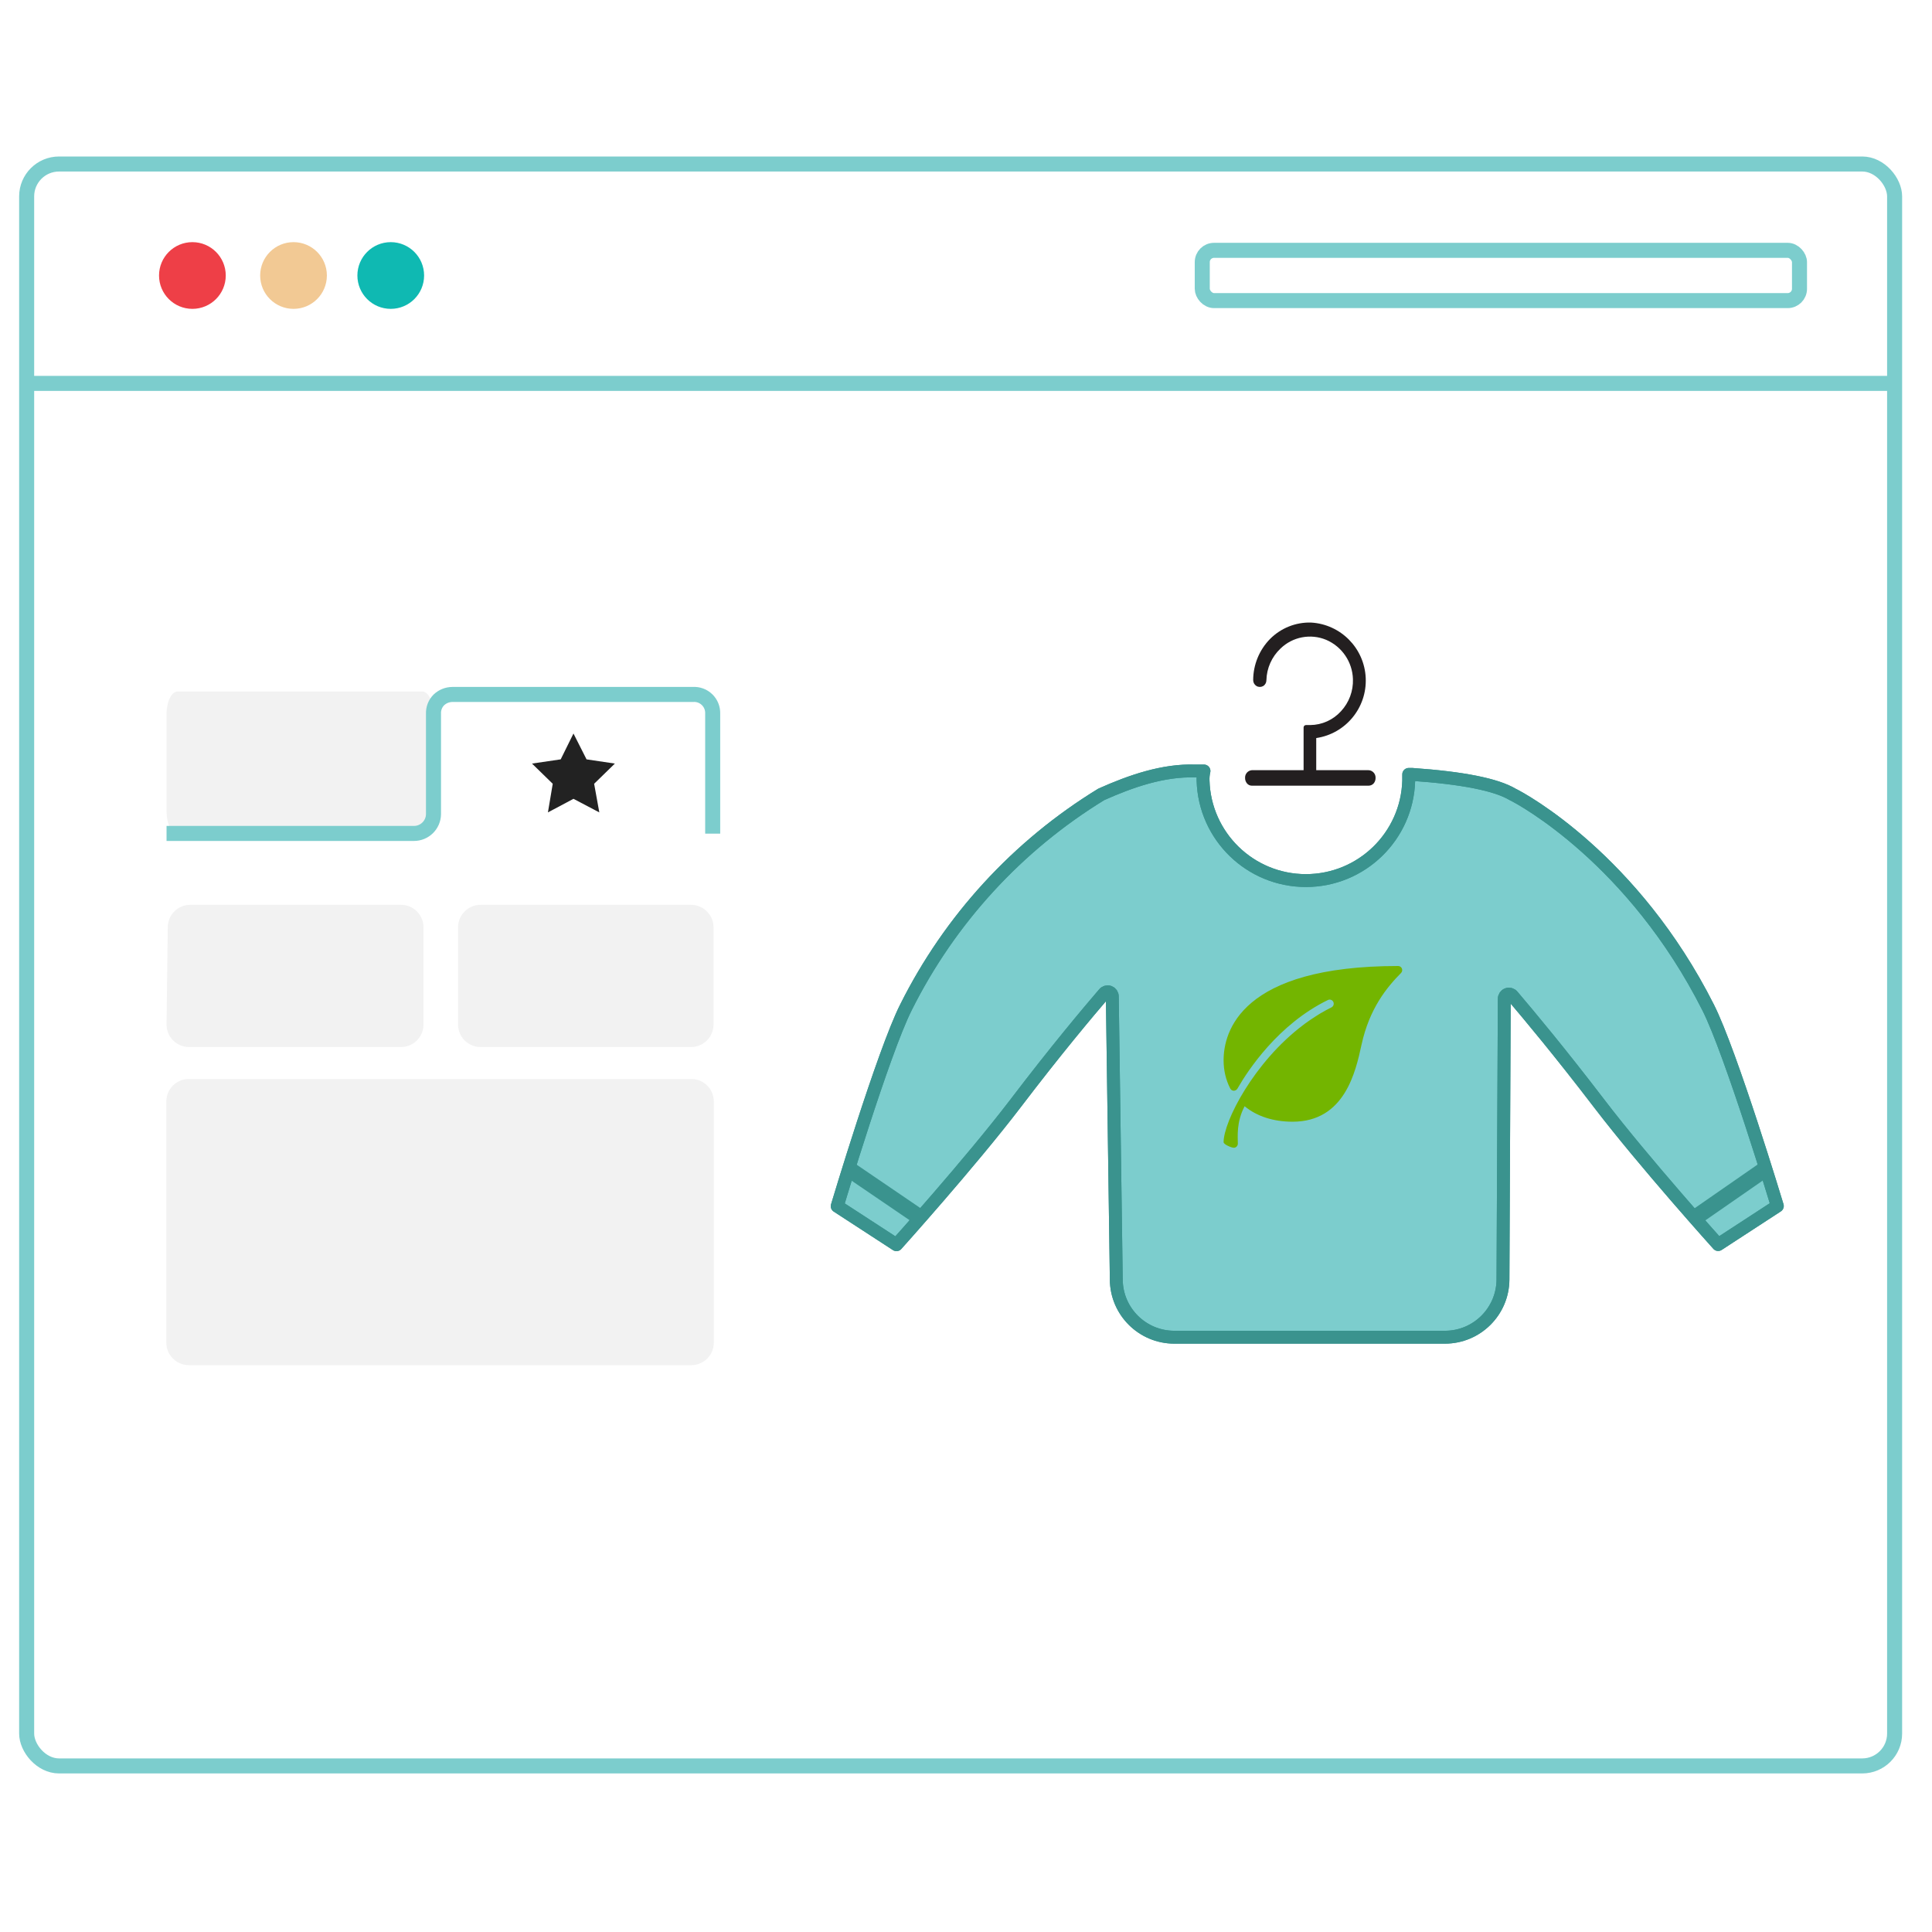 <?xml version="1.0" encoding="UTF-8"?>
<svg width="180px" height="180px" viewBox="0 0 180 180" version="1.1" xmlns="http://www.w3.org/2000/svg" xmlns:xlink="http://www.w3.org/1999/xlink">
    <title>add-your-design</title>
    <defs>
        <polygon id="path-1" points="0 0 180 0 180 180 0 180"></polygon>
        <path d="M81.141,22.857 C74.191,9.095 63.853,3.45 62.924,3.01 C61.394,2.098 58.276,1.478 53.572,1.149 L53.247,1.149 L53.247,1.728 C53.1,6.913 48.854,11.04 43.667,11.04 C38.48,11.04 34.235,6.913 34.087,1.728 C34.074,1.427 34.102,1.125 34.172,0.832 L33.354,0.832 C30.381,0.732 27.369,1.774 24.604,3.01 C16.802,7.787 10.498,14.658 6.41,22.842 C4.286,27.05 0,41.376 0,41.376 L5.522,44.967 C5.522,44.967 12.379,37.345 16.588,31.838 C20.449,26.765 23.338,23.343 24.859,21.567 C24.974,21.421 25.17,21.365 25.345,21.428 C25.521,21.491 25.636,21.659 25.631,21.845 L26.002,48.218 C26.023,51.188 28.437,53.585 31.408,53.585 L56.622,53.585 C59.592,53.585 62.007,51.188 62.028,48.218 L62.151,22.069 C62.143,21.882 62.257,21.71 62.433,21.645 C62.609,21.58 62.808,21.636 62.924,21.784 C64.468,23.606 67.287,26.965 71.001,31.823 C75.21,37.329 82.076,44.951 82.076,44.951 L87.59,41.36 C87.59,41.36 83.273,27.066 81.141,22.857 Z" id="path-3"></path>
        <filter id="filter-5">
            <feColorMatrix in="SourceGraphic" type="matrix" values="0 0 0 0 1 0 0 0 0 1 0 0 0 0 1 0 0 0 1 0"></feColorMatrix>
        </filter>
    </defs>
    <g id="Page-1" stroke="none" stroke-width="1" fill="none" fill-rule="evenodd">
        <g id="pf-landing-ecofriendly-gifts" transform="translate(-630, -2169)">
            <g id="Steps-horizontal/0-Desktop/3-steps" transform="translate(144, 2169)">
                <g id="Steps-horizontal/3-Steps-item/Web-3-items-in-row-Copy" transform="translate(384, 0)">
                    <g id="add-your-design" transform="translate(102, 0)">
                        <mask id="mask-2" fill="white">
                            <use xlink:href="#path-1"></use>
                        </mask>
                        <use id="Mask" fill-opacity="0" fill="#FFFFFF" xlink:href="#path-1"></use>
                        <g id="adding-design-on-the-hoodie" mask="url(#mask-2)">
                            <g transform="translate(2, 15)">
                                <rect id="Rectangle" stroke="#7CCDCD" stroke-width="1.4" fill="#FFFFFF" fill-rule="nonzero" x="0.483" y="0.28" width="174.034" height="149.247" rx="3.017"></rect>
                                <circle id="Oval" stroke="none" fill="#EE3F47" fill-rule="nonzero" cx="15.925" cy="10.668" r="3.108"></circle>
                                <circle id="Oval-2" stroke="none" fill="#0FB9B2" fill-rule="nonzero" cx="34.405" cy="10.668" r="3.108"></circle>
                                <circle id="Oval-3" stroke="none" fill="#F2C994" fill-rule="nonzero" cx="25.347" cy="10.668" r="3.108"></circle>
                                <rect id="Rectangle" stroke="#7CCDCD" stroke-width="1.4" fill="none" x="110.012" y="8.323" width="55.643" height="4.683" rx="1.099"></rect>
                                <line x1="0.56" y1="20.72" x2="174.44" y2="20.72" id="Path" stroke="#7CCDCD" stroke-width="1.4" fill="none"></line>
                                <path d="M14.532,49.427 L37.345,49.427 C37.912,49.427 38.367,50.358 38.367,51.527 L38.367,60.578 C38.367,61.726 37.912,62.678 37.345,62.678 L14.532,62.678 C13.972,62.678 13.517,61.747 13.517,60.578 L13.517,51.513 C13.517,50.358 14,49.427 14.532,49.427 Z M15.708,69.3 L35.357,69.3 C36.517,69.3 37.457,70.24 37.457,71.4 L37.457,80.451 C37.457,81.611 36.517,82.551 35.357,82.551 L15.617,82.551 C14.457,82.551 13.517,81.611 13.517,80.451 L13.629,71.4 C13.629,70.248 14.556,69.312 15.708,69.3 Z M42.777,69.3 L62.377,69.3 C63.537,69.3 64.477,70.24 64.477,71.4 L64.477,80.451 C64.477,81.611 63.537,82.551 62.377,82.551 L42.777,82.551 C41.617,82.551 40.677,81.611 40.677,80.451 L40.677,71.4 C40.677,70.24 41.617,69.3 42.777,69.3 Z" id="Shape" stroke="none" fill="#F2F2F2" fill-rule="nonzero"></path>
                                <path d="M64.4,62.671 L64.4,51.471 C64.413,50.985 64.221,50.516 63.87,50.179 C63.52,49.842 63.044,49.668 62.559,49.7 L40.159,49.7 C39.688,49.701 39.235,49.881 38.892,50.204 C38.549,50.545 38.366,51.016 38.388,51.499 L38.388,60.858 C38.373,61.855 37.558,62.654 36.561,62.65 L13.517,62.65" id="Path-3" stroke="#7CCDCD" stroke-width="1.4" fill="none"></path>
                                <path d="M15.596,112.189 L62.405,112.189 C63.565,112.189 64.505,111.249 64.505,110.089 L64.505,87.626 C64.505,86.466 63.565,85.526 62.405,85.526 L15.596,85.526 C14.436,85.526 13.496,86.466 13.496,87.626 L13.496,110.11 C13.508,111.262 14.444,112.189 15.596,112.189 L15.596,112.189 Z" id="Path-4" stroke="none" fill="#F2F2F2" fill-rule="nonzero"></path>
                                <polygon id="Path-5" stroke="none" fill="#222222" fill-rule="nonzero" points="50.239 55.748 47.565 56.14 49.497 58.023 49.049 60.69 51.429 59.423 53.837 60.69 53.354 58.023 55.286 56.14 52.647 55.748 51.429 53.34"></polygon>
                                <g id="Group-15" stroke="none" stroke-width="1" fill="none" fill-rule="evenodd" transform="translate(76, 43)">
                                    <g id="Group-16" transform="translate(0, 13)">
                                        <mask id="mask-4" fill="white">
                                            <use xlink:href="#path-3"></use>
                                        </mask>
                                        <use id="Path" stroke="#3A938E" stroke-width="1.2" fill="#7CCDCD" fill-rule="nonzero" stroke-linecap="round" stroke-linejoin="round" xlink:href="#path-3"></use>
                                    </g>
                                    <path d="M81.141,35.857 C74.191,22.095 63.853,16.45 62.924,16.01 C61.394,15.098 58.276,14.478 53.572,14.149 L53.247,14.149 L53.247,14.728 C53.1,19.913 48.854,24.04 43.667,24.04 C38.48,24.04 34.235,19.913 34.087,14.728 C34.074,14.427 34.102,14.125 34.172,13.832 L33.354,13.832 C30.381,13.732 27.369,14.774 24.604,16.01 C16.802,20.787 10.498,27.658 6.41,35.842 C4.286,40.05 0,54.376 0,54.376 L5.522,57.967 C5.522,57.967 12.379,50.345 16.588,44.838 C20.449,39.765 23.338,36.343 24.859,34.567 C24.974,34.421 25.17,34.365 25.345,34.428 C25.521,34.491 25.636,34.659 25.631,34.845 L26.002,61.218 C26.023,64.188 28.437,66.585 31.408,66.585 L56.622,66.585 C59.592,66.585 62.007,64.188 62.028,61.218 L62.151,35.069 C62.143,34.882 62.257,34.71 62.433,34.645 C62.609,34.58 62.808,34.636 62.924,34.784 C64.468,36.606 67.287,39.965 71.001,44.823 C75.21,50.329 82.076,57.951 82.076,57.951 L87.59,54.36 C87.59,54.36 83.273,40.066 81.141,35.857 Z" id="Path" stroke="#3A938E" stroke-width="1.2" stroke-linecap="round" stroke-linejoin="round" fill-rule="nonzero"></path>
                                    <line x1="1.277" y1="51.052" x2="7.58" y2="55.344" id="Path" stroke="#3A938E" stroke-width="1.5" stroke-linecap="round" stroke-linejoin="round"></line>
                                    <line x1="86.341" y1="51.001" x2="80.074" y2="55.349" id="Path" stroke="#3A938E" stroke-width="1.5" stroke-linecap="round" stroke-linejoin="round"></line>
                                    <path d="M49.449,13.755 L44.63,13.755 L44.63,10.764 C47.374,10.358 49.366,7.937 49.241,5.162 C49.115,2.387 46.911,0.157 44.141,0.002 C42.717,-0.036 41.339,0.515 40.333,1.525 C39.324,2.551 38.758,3.932 38.756,5.372 C38.758,5.595 38.876,5.801 39.067,5.917 C39.259,6.028 39.496,6.028 39.689,5.917 C39.877,5.8 39.99,5.593 39.988,5.372 C40.016,4.254 40.488,3.194 41.299,2.426 C42.43,1.325 44.107,1.006 45.562,1.614 C47.032,2.245 48.002,3.672 48.05,5.272 C48.089,6.376 47.69,7.452 46.939,8.262 C46.206,9.073 45.167,9.541 44.074,9.552 L43.675,9.552 C43.552,9.552 43.453,9.652 43.453,9.774 L43.453,13.755 L38.645,13.755 C38.269,13.779 37.982,14.101 38.001,14.477 C37.997,14.664 38.06,14.845 38.179,14.989 C38.289,15.121 38.451,15.198 38.623,15.2 L49.515,15.2 C49.693,15.198 49.863,15.122 49.982,14.989 C50.1,14.845 50.163,14.664 50.159,14.477 C50.169,14.285 50.097,14.097 49.962,13.96 C49.827,13.823 49.641,13.748 49.449,13.755 Z" id="Path" fill="#231F20" fill-rule="nonzero"></path>
                                    <g filter="url(#filter-5)" id="leaf">
                                        <g transform="translate(36, 32)">
                                            <path d="M16.613,0.236 C16.554,0.093 16.416,0 16.263,0 C1.585,0 0,6.14 0,8.781 C0,9.73 0.209,10.618 0.621,11.417 C0.685,11.541 0.81,11.619 0.948,11.622 C1.078,11.619 1.215,11.553 1.284,11.431 C2.275,9.703 5.081,5.436 9.716,3.169 C9.905,3.078 10.132,3.156 10.222,3.345 C10.313,3.535 10.234,3.764 10.047,3.856 C9.697,4.027 9.362,4.213 9.032,4.406 C8.907,4.48 8.785,4.559 8.662,4.636 C8.477,4.752 8.293,4.871 8.115,4.993 C7.937,5.113 7.762,5.237 7.589,5.364 C7.536,5.403 7.484,5.444 7.431,5.484 C2.818,8.954 0,14.489 0,16.416 C0,16.626 0.739,16.934 0.948,16.934 C1.157,16.934 1.326,16.763 1.326,16.552 C1.326,15.936 1.172,14.553 1.958,13.065 C3.098,14.006 4.633,14.507 6.43,14.507 C11.287,14.507 12.304,9.842 12.85,7.335 C13.585,3.962 15.203,1.991 16.53,0.651 C16.639,0.542 16.671,0.379 16.613,0.236 Z" id="Path" fill="#73B500" fill-rule="nonzero"></path>
                                        </g>
                                    </g>
                                </g>
                            </g>
                        </g>
                    </g>
                </g>
            </g>
        </g>
    </g>
</svg>